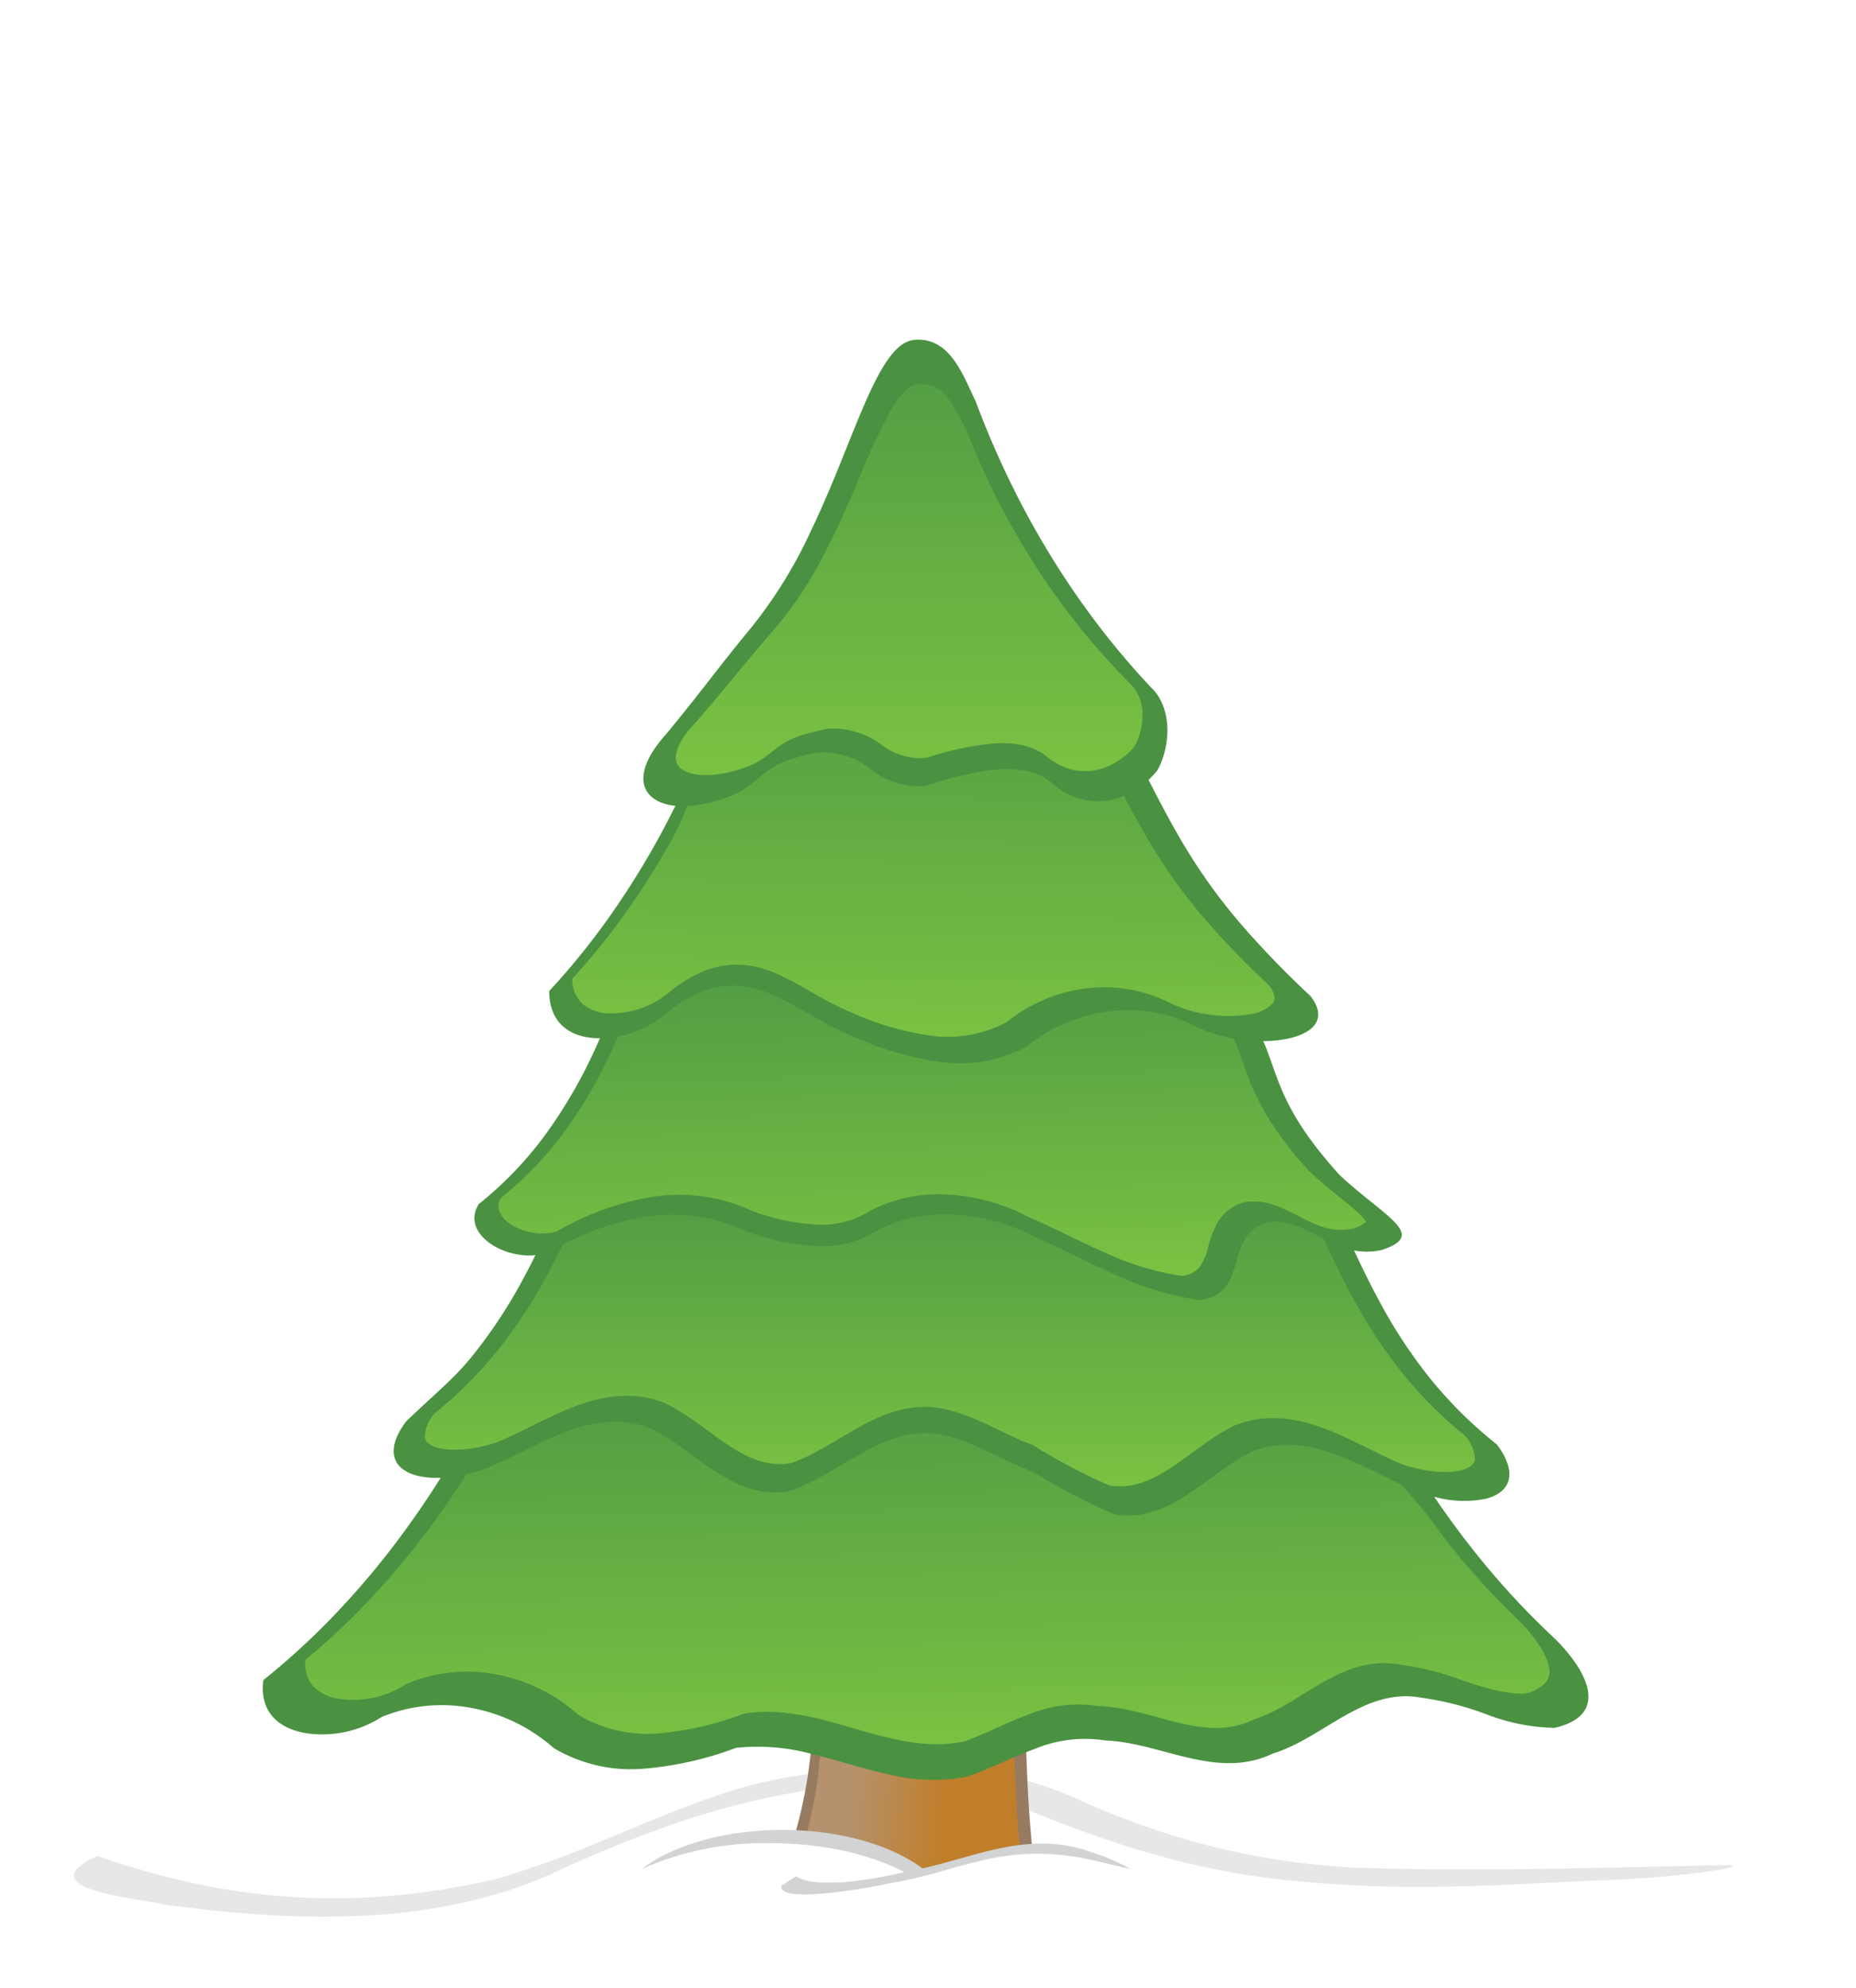 <svg xmlns="http://www.w3.org/2000/svg" xmlns:xlink="http://www.w3.org/1999/xlink" width="256.926" height="275.116" viewBox="0 0 256.926 275.116"><defs><style>.a{fill:#e6e7e8;}.b{fill:#967b60;}.c{fill:url(#a);}.d{fill:#4a9242;}.e{fill:#d1d3d4;}.f{fill:url(#b);}.g{fill:url(#c);}.h{fill:url(#d);}.i{fill:url(#e);}.j{fill:url(#f);}.k{fill:url(#g);}</style><linearGradient id="a" x1="108.387" y1="-1657.712" x2="121.301" y2="-1658.892" gradientTransform="matrix(1, 0, 0, -1, 9.797, -1414.259)" gradientUnits="userSpaceOnUse"><stop offset="0" stop-color="#b5926d"/><stop offset="1" stop-color="#c07e2a"/></linearGradient><linearGradient id="b" x1="118.027" y1="-1604.007" x2="118.725" y2="-1655.638" gradientTransform="matrix(1, 0, 0, -1, 9.797, -1414.259)" gradientUnits="userSpaceOnUse"><stop offset="0" stop-color="#4f9b44"/><stop offset="1" stop-color="#7bc142"/></linearGradient><linearGradient id="c" x1="121.7" y1="-1586.475" x2="121.695" y2="-1628.298" gradientTransform="matrix(1, 0, 0, -0.991, 9.797, -1408.163)" xlink:href="#b"/><linearGradient id="d" x1="118.58" y1="-1546.55" x2="119.402" y2="-1590.828" xlink:href="#b"/><linearGradient id="e" x1="178.593" y1="-1545.435" x2="179.415" y2="-1589.713" xlink:href="#b"/><linearGradient id="f" x1="118.619" y1="-1504.894" x2="117.949" y2="-1557.716" xlink:href="#b"/><linearGradient id="g" x1="130.937" y1="-1514.22" x2="130.937" y2="-1578.103" gradientTransform="matrix(0.989, 0, 0, -0.935, -3.577, -1368.991)" xlink:href="#b"/></defs><path class="a" d="M13.481,256.842a112.944,112.944,0,0,0,13.561,3.819,92.765,92.765,0,0,0,13.956,1.895,91.209,91.209,0,0,0,14.082-.282,105.076,105.076,0,0,0,13.896-2.319,147.953,147.953,0,0,0,14.782-5.364c4.995-2.057,9.751-4.127,14.619-5.807a64.336,64.336,0,0,1,15.304-3.476,82.719,82.719,0,0,1,12.376-.959,62.706,62.706,0,0,1,12.347,1.19,49.826,49.826,0,0,1,11.762,3.903,114.841,114.841,0,0,0,11.948,4.492A101.662,101.662,0,0,0,174.51,256.97a105.034,105.034,0,0,0,12.678,1.47c4.351.156,8.655.234,12.935.26,4.329.025,8.634-.004,12.938-.064s8.608-.15,12.936-.247c4.281-.096,8.586-.199,12.936-.284,2.83.031-1.003.867-7.768,1.504-2.844.268-6.205.5-9.808.622-4.759.201-9.162.443-13.476.625-4.49.19-8.885.315-13.486.264-4.236-.047-8.648-.242-13.47-.675a106.107,106.107,0,0,1-14.14-2.061,121.943,121.943,0,0,1-13.761-3.858c-4.486-1.529-8.884-3.264-13.35-5.119a56.866,56.866,0,0,0-15.545-2.461,75.062,75.062,0,0,0-15.698,1.391,110.759,110.759,0,0,0-15.23,4.115c-5.026,1.723-9.935,3.731-14.662,5.845a62.684,62.684,0,0,1-13.368,4.77A81.803,81.803,0,0,1,51.106,265.07a118.809,118.809,0,0,1-14.216-.068c-4.765-.289-9.503-.806-14.148-1.435-1.399-.386-5.657-.851-8.819-1.706-3.66-.99-5.852-2.502-.442-5.019"/><path class="b" d="M133.096,226.879c-6.972-.044-16.265,3.21-20.56,7.108a64.849,64.849,0,0,1-2.382,19.482c7.214.294,13.537,2.308,17.539,5.278,5.057-1.093,9.945-3.09,15.157-3.385-.765-7.879-.855-15.34-1.053-22.917-.254-3.96-3.931-5.536-8.701-5.566Z"/><path class="c" d="M132.342,230.092c-6.328-.04-14.764,2.914-18.663,6.452a58.87,58.87,0,0,1-2.162,17.684c6.548.267,12.288,2.095,15.921,4.791,4.591-.993,9.028-2.805,13.759-3.073-.694-7.152-.776-13.925-.956-20.803-.23-3.595-3.568-5.026-7.898-5.053Z"/><path class="d" d="M127.263,47.008a6.481,6.481,0,0,0-.903.05c-3.082.521-5.426,5.67-8.212,12.537-1.747,4.305-3.671,9.288-6.055,14.217A63.848,63.848,0,0,1,103.957,86.9c-2.15,2.585-3.998,4.96-5.855,7.334s-3.717,4.749-5.867,7.334c-4.372,4.84-3.821,8.212-.777,9.465a7.288,7.288,0,0,0,2.031.489c-.704,1.412-1.425,2.817-2.181,4.2a113.936,113.936,0,0,1-6.983,11.195,99.631,99.631,0,0,1-8.3,10.23c.009,4.601,3.068,6.433,6.67,6.532.117.003.233,0,.351,0-.195.444-.387.887-.589,1.329a67.466,67.466,0,0,1-6.795,11.784,50.295,50.295,0,0,1-9.377,9.829c-2.488,3.924,3.1,7.554,7.835,7.083-.594,1.186-1.195,2.364-1.83,3.523a68.768,68.768,0,0,1-7.033,10.581c-2.526,3.09-4.653,4.693-9.039,8.901-3.04,4.078-1.773,6.666,1.542,7.51a11.57,11.57,0,0,0,3.247.288q-2.855,4.535-6.08,8.826A113.572,113.572,0,0,1,46.288,223.5a100.7,100.7,0,0,1-9.829,9.002c-.597,4.591,2.338,6.81,6.055,7.372a15.228,15.228,0,0,0,10.33-2.269,21.954,21.954,0,0,1,12.487-1.229A23.646,23.646,0,0,1,76.64,241.904a20.881,20.881,0,0,0,12.524,2.858,46.998,46.998,0,0,0,12.7-2.871,28.449,28.449,0,0,1,10.756.903c3.507.857,6.987,2.029,10.506,2.783a25.069,25.069,0,0,0,10.781.288c3.112-1.07,6.14-2.66,9.277-3.811a18.152,18.152,0,0,1,9.841-1.191c3.895.151,7.724,1.529,11.559,2.407,3.85.882,7.707,1.259,11.596-.589,3.511-1.078,6.647-3.359,9.904-5.203,3.287-1.861,6.697-3.275,10.694-2.532a42.159,42.159,0,0,1,9.152,2.357,27.631,27.631,0,0,0,9.252,1.818c4.327-.989,5.249-3.321,4.438-5.968-.706-2.305-2.724-4.85-4.977-6.945a109.077,109.077,0,0,1-10.406-11.333q-2.997-3.753-5.692-7.735a15.301,15.301,0,0,0,7.121.276c3.315-.844,4.595-3.431,1.554-7.51a59.414,59.414,0,0,1-9.051-8.901,68.758,68.758,0,0,1-7.033-10.581c-1.317-2.401-2.522-4.867-3.698-7.384a9.435,9.435,0,0,0,3.899-.075c6.31-2.098.43-4.487-5.855-10.318-5.381-5.915-7.337-9.887-8.638-13.301-.702-1.844-1.208-3.533-1.968-5.265.372-.003.732-.015,1.091-.038,4.9-.311,8.379-2.45,5.428-6.218a130.157,130.157,0,0,1-9.202-9.465,78.248,78.248,0,0,1-7.823-10.631c-1.882-3.068-3.56-6.254-5.378-9.804a13.39,13.39,0,0,0,1.216-1.304c1.921-3.442,2.073-8.807-.928-11.546a111.364,111.364,0,0,1-9.816-12.06,117.877,117.877,0,0,1-8.086-13.277,126.137,126.137,0,0,1-6.319-14.204c-1.742-3.617-3.426-8.415-7.798-8.525Z"/><path class="e" d="M108.32,253.24c-8.06,0-15.184,2.136-19.507,5.416A41.875,41.875,0,0,1,106.59,255.07c7.331,0,13.939,1.542,18.605,4.012a65.623,65.623,0,0,1-8.512,1.417c-2.163-.021-4.523.288-6.481-.828l-2.006,1.266c-.748,2.733,13.161.116,14.756-.263a71.117,71.117,0,0,0,8.638-2.081c4.555-1.236,8.535-2.391,14.48-1.968,4.289.393,5.515.944,10.443,2.018a28.734,28.734,0,0,0-5.291-2.269,19.722,19.722,0,0,0-7.823-1.229c-5.419.178-10.473,2.278-15.708,3.41-4.338-3.22-11.395-5.316-19.369-5.316Z"/><path class="f" d="M84.855,196.755a20.069,20.069,0,0,0-6.582,1.429c-3.791,1.427-7.465,3.6-11.032,5.052a24.672,24.672,0,0,1-2.683.79q-2.403,3.783-5.065,7.384a110.588,110.588,0,0,1-8.048,9.653,97.524,97.524,0,0,1-9.139,8.613,4.621,4.621,0,0,0,1.003,3.636,6.112,6.112,0,0,0,3.573,1.78,13.447,13.447,0,0,0,9.202-1.943,1.16,1.16,0,0,1,.226-.138,21.608,21.608,0,0,1,12.449-1.279,23.492,23.492,0,0,1,11.245,5.541c.005.003.008.01.013.013a18.551,18.551,0,0,0,11.421,2.57,43.188,43.188,0,0,0,11.546-2.708,1.163,1.163,0,0,1,.226-.05c5.532-.782,10.695.856,15.684,2.294,4.971,1.433,9.753,2.658,14.655,1.58,2.888-1.023,5.829-2.623,8.976-3.761a18.006,18.006,0,0,1,9.553-1.103v-.013c3.958.156,7.684,1.529,11.245,2.357s6.862,1.144,10.23-.489a1.165,1.165,0,0,1,.15-.063c3.097-.97,6.047-3.139,9.239-4.977,3.165-1.822,6.69-3.314,10.807-2.57.035.006.066.006.1.013a39.057,39.057,0,0,1,8.537,2.156c2.93.979,5.744,1.903,8.588,1.868a5.202,5.202,0,0,0,3.059-1.617,2.607,2.607,0,0,0,.339-2.269c-.418-1.918-2.319-4.55-4.526-6.644l-.013-.013A105.771,105.771,0,0,1,200.03,212.99a66.769,66.769,0,0,0-6.093-7.56c-2.857-1.338-5.779-2.922-8.776-4.049-3.835-1.443-7.777-2.122-11.835-.489-3.088,1.512-5.92,3.983-8.926,5.93-3.038,1.967-6.253,3.397-10.092,2.758a83.58,83.58,0,0,1-11.371-5.942c-3.942-1.383-7.699-3.889-11.709-4.877-4.221-1.167-7.918.185-11.484,2.106-3.528,1.901-6.929,4.36-10.606,5.516-3.839.639-7.067-.791-10.105-2.758-3.006-1.946-5.826-4.418-8.914-5.93a13.11,13.11,0,0,0-5.265-.94Z"/><path class="g" d="M131.054,168.059a19.899,19.899,0,0,0-9.528,2.169,14.281,14.281,0,0,1-8.989,2.181,32.201,32.201,0,0,1-9.152-2.006,24.012,24.012,0,0,0-15.169-1.805,36.965,36.965,0,0,0-10.28,3.598c-.813,1.662-1.646,3.309-2.545,4.927a67.411,67.411,0,0,1-6.72,10.029,58.68,58.68,0,0,1-8.563,8.5,5.28,5.28,0,0,0-1.304,3.122c.053.595.292.932,1.066,1.316,1.537.762,5.145.818,9.051-.552.008-.003.017-.009.025-.013,3.285-1.349,6.857-3.473,10.694-4.914,3.846-1.446,8.103-2.18,12.436-.426.034.015.068.032.1.05,3.246,1.599,6.011,4.054,8.788,5.855,2.747,1.781,5.355,2.896,8.475,2.407,3.174-1.034,6.371-3.313,9.867-5.203,3.527-1.907,7.551-3.39,12.085-2.144.013.004.025.009.038.013,4.21,1.053,7.84,3.497,11.358,4.739a1.542,1.542,0,0,1,.263.125,81.437,81.437,0,0,0,10.531,5.554c3.108.478,5.701-.631,8.437-2.407,2.774-1.801,5.541-4.256,8.788-5.855q.049-.027.1-.05c4.333-1.754,8.59-1.019,12.437.426,3.837,1.442,7.408,3.566,10.694,4.914.008.003.017.009.025.013,3.907,1.37,7.515,1.312,9.051.552.773-.383,1.013-.711,1.066-1.304a5.283,5.283,0,0,0-1.304-3.122,58.472,58.472,0,0,1-8.563-8.513,67.442,67.442,0,0,1-6.72-10.042c-1.582-2.851-2.994-5.782-4.363-8.763-2.472-1.255-4.789-2.659-7.647-2.319-6.432,1.722-2.388,9.947-9.553,10.794a41.925,41.925,0,0,1-11.672-3.523c-3.745-1.657-7.346-3.59-11.082-5.19a26.851,26.851,0,0,0-10.794-3.084c-.477-.031-.952-.046-1.429-.05Z"/><path class="h" d="M101.668,136.402c-2.792-.064-5.809.918-9.302,3.698a13.928,13.928,0,0,1-6.795,3.322q-.444,1.018-.915,2.031a64.492,64.492,0,0,1-6.457,11.057,49.168,49.168,0,0,1-8.826,9.265,1.979,1.979,0,0,0-.238,1.881,4.136,4.136,0,0,0,1.667,1.83,8.01,8.01,0,0,0,6.231.953,39.133,39.133,0,0,1,12.06-4.589c.017-.004.033-.009.05-.013a23.992,23.992,0,0,1,15.056,1.78v-.013a29.756,29.756,0,0,0,8.199,1.818,12.674,12.674,0,0,0,8.048-1.855,1.16,1.16,0,0,1,.113-.063,20.559,20.559,0,0,1,10.944-2.169,26.783,26.783,0,0,1,10.794,3.046c.032.017.068.033.1.05,3.524,1.516,6.88,3.282,10.305,4.802a39.703,39.703,0,0,0,10.819,3.335,3.526,3.526,0,0,0,2.558-1.254,8.085,8.085,0,0,0,1.166-2.72,13.53,13.53,0,0,1,1.379-3.548,6.141,6.141,0,0,1,3.723-2.695,1.135,1.135,0,0,1,.163-.025c3.094-.367,5.53,1.092,7.785,2.244,2.245,1.147,4.288,2.042,7.083,1.429a5.074,5.074,0,0,0,1.705-.878c-.004-.008-.005-.015-.025-.063a2.994,2.994,0,0,0-.527-.727c-1.195-1.293-4.163-3.344-7.234-6.193q-.033-.03-.063-.063a50.94,50.94,0,0,1-5.303-6.782,35.162,35.162,0,0,1-3.698-7.773c-.474-1.333-.888-2.555-1.454-3.799a18.96,18.96,0,0,1-5.454-1.78,20.573,20.573,0,0,0-11.985-1.968,22.355,22.355,0,0,0-11.183,4.852,19.555,19.555,0,0,1-12.248,2.106,44.218,44.218,0,0,1-12.06-3.611c-4.49-1.828-8.336-4.909-12.486-6.256a12.915,12.915,0,0,0-3.698-.664Z"/><path class="i" d="M189.088,169.123c.008.015.008-.001.013-.013Z"/><path class="j" d="M113.591,104.132c-.234.003-.477.011-.727.025-6.968,1.575-6.039,2.572-10.368,5.378a19.471,19.471,0,0,1-7.359,2.018,41.917,41.917,0,0,1-1.943,4.262,106.713,106.713,0,0,1-6.394,10.23,94.138,94.138,0,0,1-7.572,9.39,4.674,4.674,0,0,0,1.442,3.523,5.862,5.862,0,0,0,3.661,1.279,12.699,12.699,0,0,0,8.487-3.059q.03-.033.063-.063c5.115-4.071,9.547-4.216,13.452-2.821s7.364,4.121,11.22,5.692c.008,0,.017,0,.025,0a40.658,40.658,0,0,0,10.807,3.272,17.341,17.341,0,0,0,10.982-1.818,21.734,21.734,0,0,1,10.844-4.638,20.091,20.091,0,0,1,11.622,1.931l.013.013A19.024,19.024,0,0,0,173.09,140.35a5.2,5.2,0,0,0,3.122-1.517,1.189,1.189,0,0,0,.201-.94,3.54,3.54,0,0,0-.765-1.554,121.793,121.793,0,0,1-8.5-8.738,74.483,74.483,0,0,1-7.234-9.791c-1.521-2.449-2.901-4.952-4.313-7.66a9.622,9.622,0,0,1-2.194.627,9.374,9.374,0,0,1-7.585-2.244c-2.127-1.958-5.16-2.378-8.75-1.943a50.284,50.284,0,0,0-8.989,2.181,10.401,10.401,0,0,1-7.597-2.357,10.315,10.315,0,0,0-6.895-2.282Z"/><path class="k" d="M126.938,53.178c-1.123.18-2.366,1.402-3.648,3.598a83.657,83.657,0,0,0-4.05,8.688c-1.511,3.557-3.196,7.531-5.268,11.445a53.849,53.849,0,0,1-7.006,10.443c-1.96,2.23-3.657,4.281-5.359,6.338-1.693,2.046-3.392,4.097-5.36,6.337l-.025.025c-1.736,1.819-2.498,3.343-2.633,4.388a1.929,1.929,0,0,0,1.028,2.156c1.66,1.016,5.612.992,9.992-.978,1.866-1.153,2.598-1.938,3.761-2.683,1.177-.754,2.692-1.341,5.917-2.031a.824.824,0,0,1,.125-.025,11.053,11.053,0,0,1,7.522,2.119,8.785,8.785,0,0,0,6.343,1.868,42.634,42.634,0,0,1,9.415-1.993c2.878-.17,5.469.324,7.397,1.981h.013c.009.008.016.017.025.025,3.867,3.031,8.644,2.186,11.885-1.529a8.867,8.867,0,0,0,1.128-4.689,5.721,5.721,0,0,0-1.818-4.162q-.02-.024-.038-.05a98.516,98.516,0,0,1-8.97-10.415,101.878,101.878,0,0,1-7.459-11.546,106.606,106.606,0,0,1-5.874-12.428l-.025-.063a28.716,28.716,0,0,0-2.745-4.889,4.457,4.457,0,0,0-4.275-1.931"/></svg>